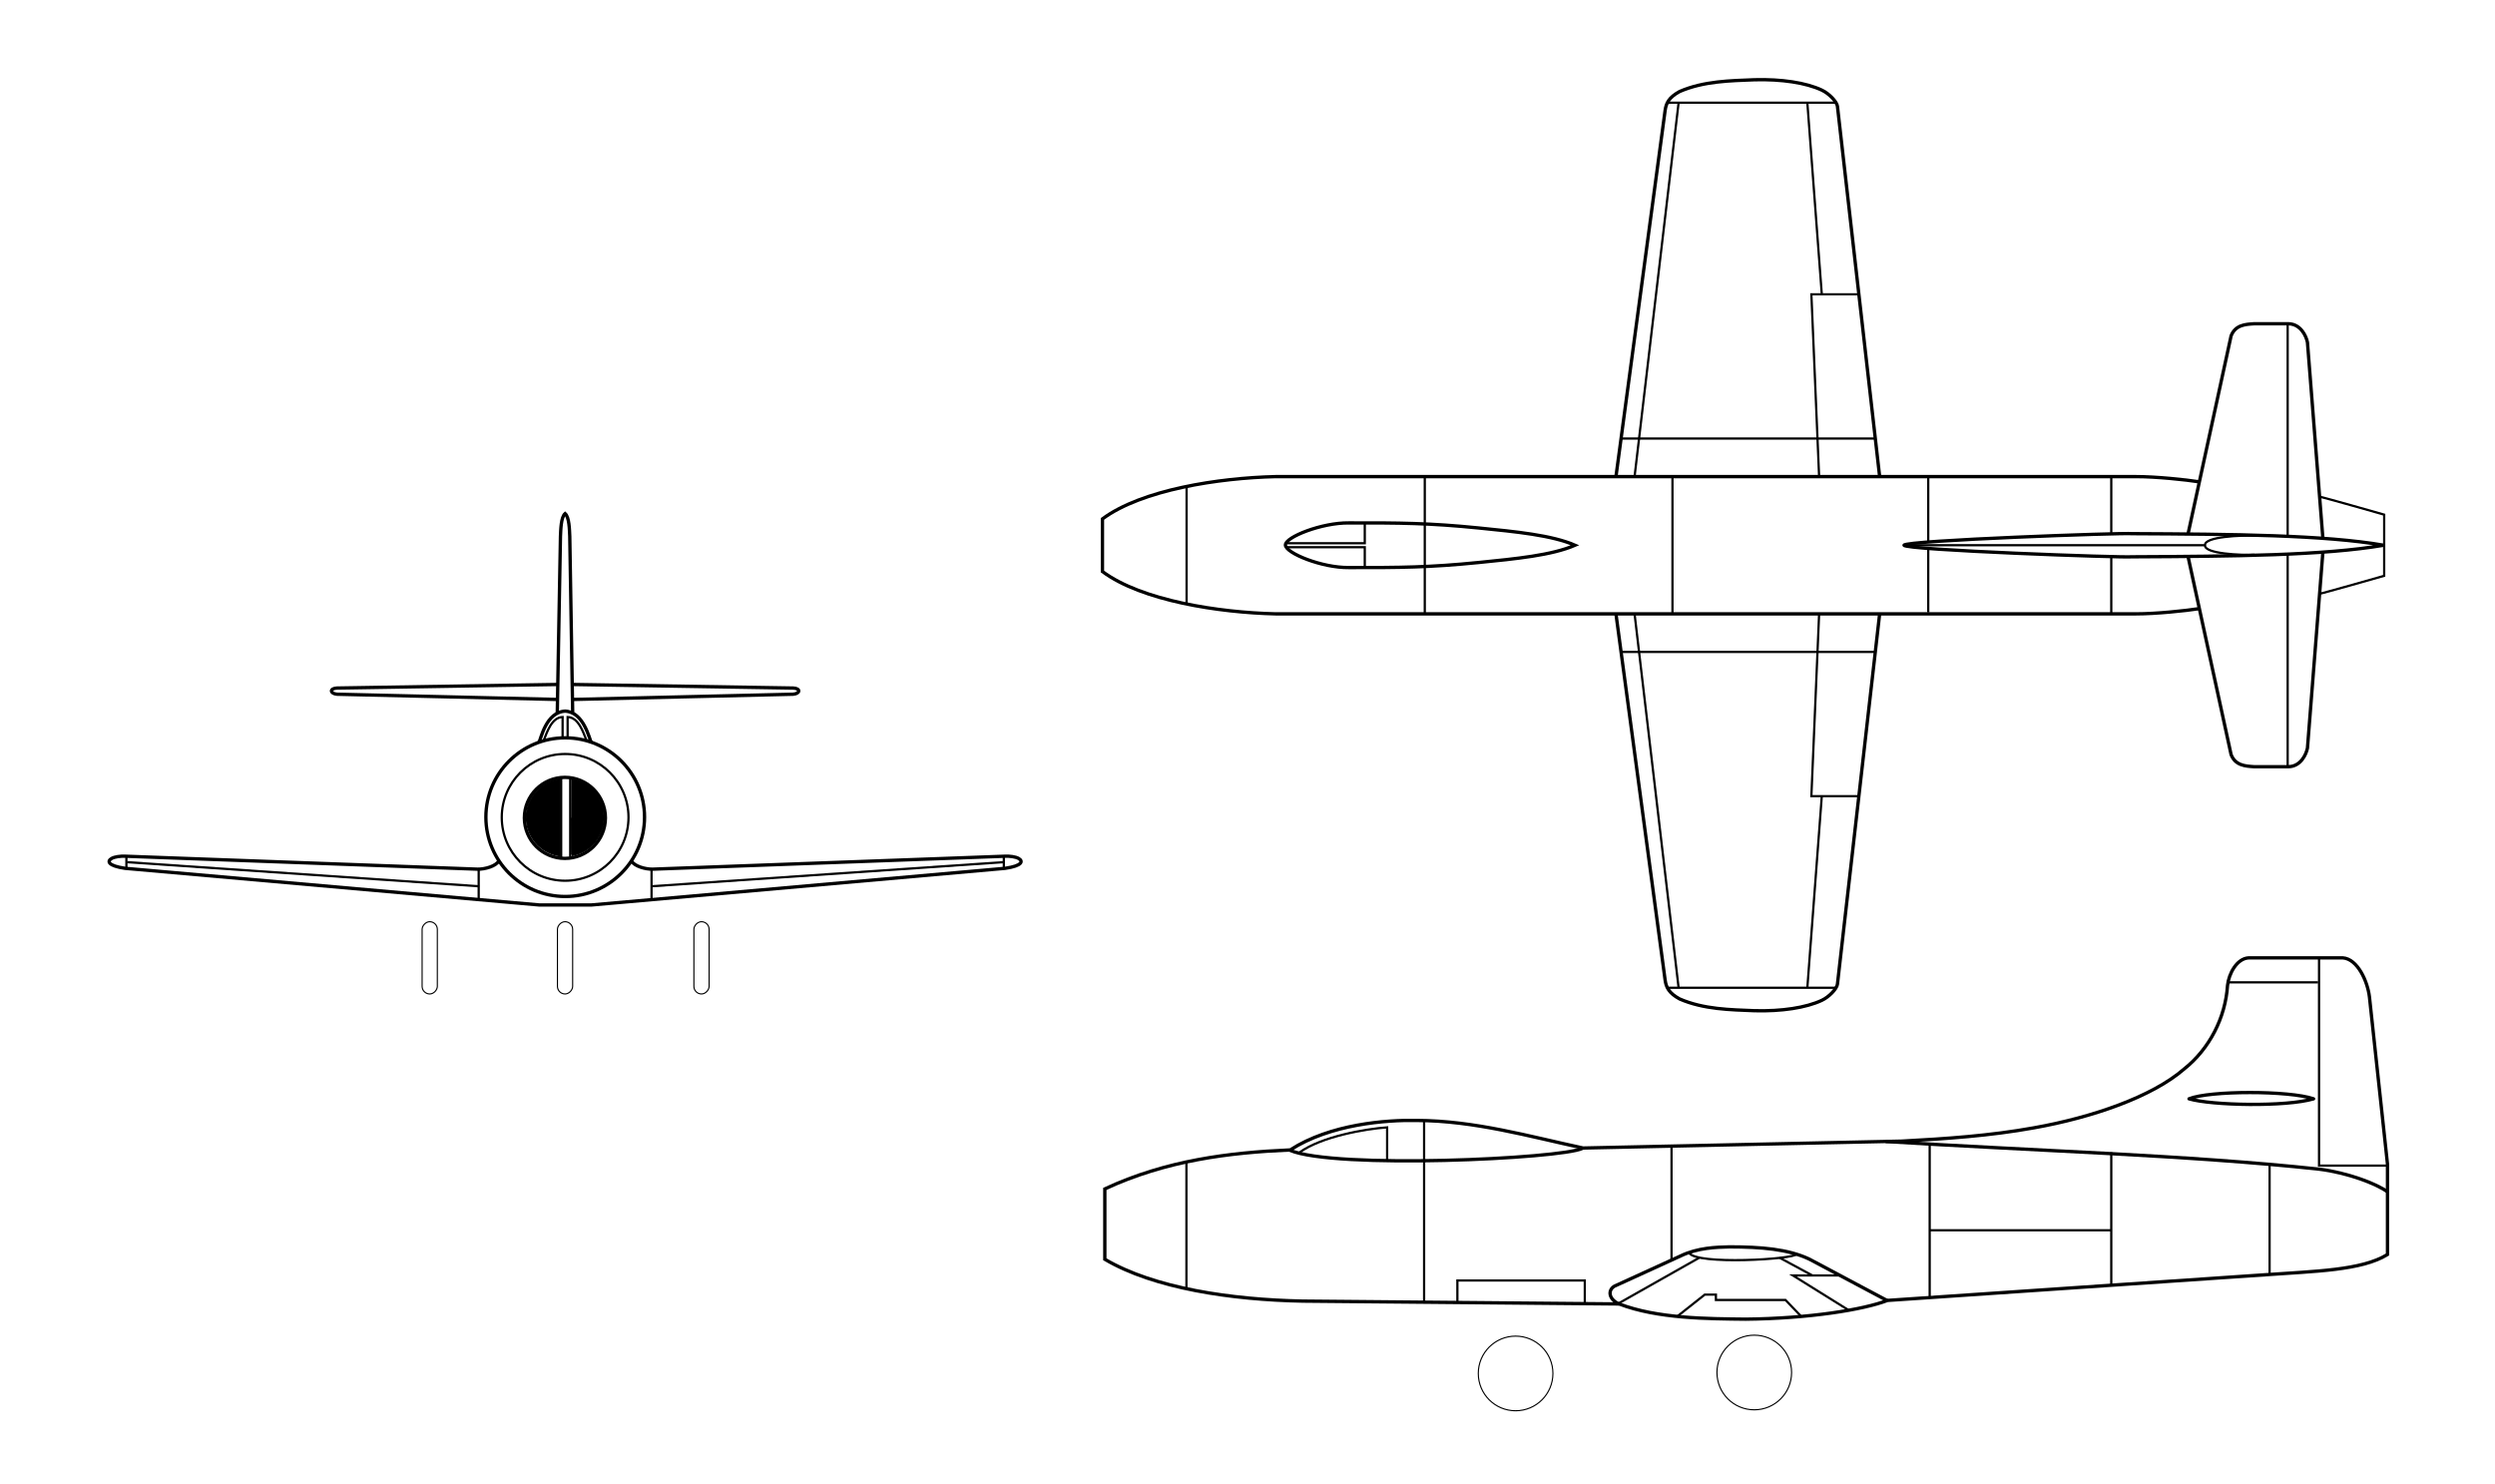 <?xml version="1.0" encoding="UTF-8" standalone="no"?>
<!-- Created with Inkscape (http://www.inkscape.org/) -->

<svg
   xmlns:dc="http://purl.org/dc/elements/1.1/"
   xmlns:cc="http://creativecommons.org/ns#"
   xmlns:rdf="http://www.w3.org/1999/02/22-rdf-syntax-ns#"
   xmlns:svg="http://www.w3.org/2000/svg"
   xmlns="http://www.w3.org/2000/svg"
   xmlns:sodipodi="http://sodipodi.sourceforge.net/DTD/sodipodi-0.dtd"
   xmlns:inkscape="http://www.inkscape.org/namespaces/inkscape"
   id="svg2"
   version="1.1"
   inkscape:version="0.48.2 r9819"
   width="1120"
   height="666"
   sodipodi:docname="Douglas D-558-1 Skystreak 3-view.svg">
  <defs
     id="defs6" />
  <sodipodi:namedview
     pagecolor="#ffffff"
     bordercolor="#666666"
     borderopacity="1"
     objecttolerance="10"
     gridtolerance="10"
     guidetolerance="10"
     inkscape:pageopacity="0"
     inkscape:pageshadow="2"
     inkscape:window-width="1280"
     inkscape:window-height="776"
     id="namedview4"
     showgrid="false"
     showguides="true"
     inkscape:guide-bbox="true"
     inkscape:zoom="0.58571429"
     inkscape:cx="530.97113"
     inkscape:cy="384.0548"
     inkscape:window-x="0"
     inkscape:window-y="24"
     inkscape:window-maximized="1"
     inkscape:current-layer="svg2" />
  <g
     id="g3950"
     transform="translate(-6,6)">
    <path
       sodipodi:nodetypes="cccccccccccccccccccc"
       inkscape:connector-curvature="0"
       id="path2987"
       d="m 585.183,510.207 c -27.442,1.192 -55.796,4.697 -83.232,17.5 l 0,31.585 c 22.164,13.048 56.742,18.15 88.78,18.78 l 142.134,1.28 c 17.206,6.626 39.926,6.645 56.768,6.829 28.255,-0.268 52.983,-4.263 63.654,-8.412 l 169.671,-11.524 c 21.947,-1.59 43.168,-1.876 54.785,-9.088 l 0,-40.549 -8.11,-75.122 c -0.817,-6.868 -5.285,-17.018 -11.951,-17.5 l -42.256,0 c -5.34,0.284 -8.937,7.141 -9.492,12.378 -0.933,14.47 -8.105,28.488 -19.533,37.561 -14.352,12.45 -41.198,21.705 -67.332,26.357 -19.776,3.586 -39.553,4.912 -59.329,5.976 l -143.095,3.095 c -24.094,-5.174 -48.674,-12.288 -74.695,-12.378 -13.697,-0.284 -38.787,1.624 -56.768,13.232 z"
       style="fill:none;stroke:#000000;stroke-width:1.5;stroke-linecap:butt;stroke-linejoin:miter;stroke-miterlimit:4;stroke-opacity:1;stroke-dasharray:none" />
    <path
       sodipodi:nodetypes="cccccc"
       inkscape:connector-curvature="0"
       id="path3757"
       d="m 733.03,579.455 c -4.679,-1.969 -5.592,-6.061 -2.339,-8.074 l 29.729,-13.582 c 7.634,-3.691 16.041,-3.939 21.881,-4.074 14.368,0.016 26.242,0.998 35.765,5.433 l 35.224,18.731"
       style="fill:none;stroke:#000000;stroke-width:1.5;stroke-linecap:butt;stroke-linejoin:miter;stroke-miterlimit:4;stroke-opacity:1;stroke-dasharray:none" />
    <path
       sodipodi:nodetypes="ccc"
       inkscape:connector-curvature="0"
       id="path3759"
       d="m 1077.851,529.095 c -5.103,-3.799 -18.248,-8.685 -30.732,-10.244 -58.767,-6.338 -129.664,-8.335 -194.621,-12.422"
       style="fill:none;stroke:#000000;stroke-width:1.5;stroke-linecap:butt;stroke-linejoin:miter;stroke-miterlimit:4;stroke-opacity:1;stroke-dasharray:none" />
    <path
       sodipodi:nodetypes="ccc"
       inkscape:connector-curvature="0"
       id="path3761"
       d="m 988.643,487.265 c 9.167,-3.744 45.039,-3.775 55.915,0 -12.351,3.662 -45.684,3.023 -55.915,0 z"
       style="fill:none;stroke:#000000;stroke-width:1.5;stroke-linecap:butt;stroke-linejoin:round;stroke-miterlimit:4;stroke-opacity:1;stroke-dasharray:none" />
    <path
       inkscape:connector-curvature="0"
       id="path3763"
       d="m 1077.531,517.25 -30.518,0 0,-92.835"
       style="fill:none;stroke:#000000;stroke-width:1px;stroke-linecap:butt;stroke-linejoin:miter;stroke-opacity:1" />
    <path
       inkscape:connector-curvature="0"
       id="path3765"
       d="m 1006.357,434.979 40.229,0"
       style="fill:none;stroke:#000000;stroke-width:1px;stroke-linecap:butt;stroke-linejoin:miter;stroke-opacity:1" />
    <path
       inkscape:connector-curvature="0"
       id="path3767"
       d="m 1024.817,516.61 0,49.512"
       style="fill:none;stroke:#000000;stroke-width:1px;stroke-linecap:butt;stroke-linejoin:miter;stroke-opacity:1" />
    <path
       inkscape:connector-curvature="0"
       id="path3769"
       d="m 872.226,507.86 0,68.293"
       style="fill:none;stroke:#000000;stroke-width:1px;stroke-linecap:butt;stroke-linejoin:miter;stroke-opacity:1" />
    <path
       inkscape:connector-curvature="0"
       id="path3771"
       d="m 953.75,570.604 0,-59.329"
       style="fill:none;stroke:#000000;stroke-width:1px;stroke-linecap:butt;stroke-linejoin:miter;stroke-opacity:1" />
    <path
       sodipodi:nodetypes="cc"
       inkscape:connector-curvature="0"
       id="path3773"
       d="m 953.71,546.274 -81.458,0"
       style="fill:none;stroke:#000000;stroke-width:1px;stroke-linecap:butt;stroke-linejoin:miter;stroke-opacity:1" />
    <path
       inkscape:connector-curvature="0"
       id="path3775"
       d="m 538.587,515.848 0,56.439"
       style="fill:none;stroke:#000000;stroke-width:1px;stroke-linecap:butt;stroke-linejoin:miter;stroke-opacity:1" />
    <path
       inkscape:connector-curvature="0"
       id="path3777"
       d="m 645.278,496.682 0,82.244"
       style="fill:none;stroke:#000000;stroke-width:1px;stroke-linecap:butt;stroke-linejoin:miter;stroke-opacity:1" />
    <path
       inkscape:connector-curvature="0"
       id="path3779"
       d="m 660.218,578.625 0,-9.809 57.194,0 0,10.262"
       style="fill:none;stroke:#000000;stroke-width:1px;stroke-linecap:butt;stroke-linejoin:miter;stroke-opacity:1" />
    <path
       inkscape:connector-curvature="0"
       id="path3781"
       d="m 759.062,584.812 12.223,-9.658 4.98,0 0,2.415 31.238,0 6.791,7.093"
       style="fill:none;stroke:#000000;stroke-width:1px;stroke-linecap:butt;stroke-linejoin:miter;stroke-opacity:1" />
    <path
       inkscape:connector-curvature="0"
       id="path3783"
       d="m 831.497,566.552 -20.674,0 25.201,15.694"
       style="fill:none;stroke:#000000;stroke-width:1px;stroke-linecap:butt;stroke-linejoin:miter;stroke-opacity:1" />
    <path
       sodipodi:nodetypes="cc"
       inkscape:connector-curvature="0"
       id="path3785"
       d="m 764.196,556.317 c 2.66,5.693 47.923,2.98 48.287,0.615"
       style="fill:none;stroke:#000000;stroke-width:1px;stroke-linecap:butt;stroke-linejoin:miter;stroke-opacity:1" />
    <path
       sodipodi:nodetypes="cc"
       inkscape:connector-curvature="0"
       id="path3787"
       d="m 732.578,579.078 36.18,-20.448"
       style="fill:none;stroke:#000000;stroke-width:1px;stroke-linecap:butt;stroke-linejoin:miter;stroke-opacity:1" />
    <path
       sodipodi:nodetypes="cc"
       inkscape:connector-curvature="0"
       id="path3789"
       d="m 804.824,558.592 14.676,7.923"
       style="fill:none;stroke:#000000;stroke-width:1px;stroke-linecap:butt;stroke-linejoin:miter;stroke-opacity:1" />
    <path
       sodipodi:nodetypes="cc"
       inkscape:connector-curvature="0"
       id="path3793"
       d="m 756.346,508.453 0,51.157"
       style="fill:none;stroke:#000000;stroke-width:1px;stroke-linecap:butt;stroke-linejoin:miter;stroke-opacity:1" />
    <path
       sodipodi:nodetypes="cc"
       inkscape:connector-curvature="0"
       id="path3795"
       d="m 584.991,510.339 c 19.971,8.602 121.76,3.835 131.364,-0.83"
       style="fill:none;stroke:#000000;stroke-width:1.5;stroke-linecap:butt;stroke-linejoin:miter;stroke-miterlimit:4;stroke-opacity:1;stroke-dasharray:none" />
    <path
       sodipodi:nodetypes="ccc"
       inkscape:connector-curvature="0"
       id="path3797"
       d="m 628.678,514.64 0,-14.563 c -9.764,0.711 -29.322,4.082 -39.291,11.224"
       style="fill:none;stroke:#000000;stroke-width:1px;stroke-linecap:butt;stroke-linejoin:miter;stroke-opacity:1" />
    <path
       transform="matrix(0.94,0,0,0.94,48.122,32.927)"
       d="m 810.762,614.034 c 0,9.842 -7.978,17.82 -17.82,17.82 -9.842,0 -17.82,-7.978 -17.82,-17.82 0,-9.842 7.978,-17.82 17.82,-17.82 9.842,0 17.82,7.978 17.82,17.82 z"
       sodipodi:ry="17.820122"
       sodipodi:rx="17.820122"
       sodipodi:cy="614.03351"
       sodipodi:cx="792.94208"
       id="path3799"
       style="fill:none;stroke:#000000;stroke-width:0.532;stroke-linecap:butt;stroke-linejoin:round;stroke-miterlimit:4;stroke-opacity:1;stroke-dasharray:none;stroke-dashoffset:0"
       sodipodi:type="arc" />
    <path
       sodipodi:type="arc"
       style="fill:none;stroke:#000000;stroke-width:0.532;stroke-linecap:butt;stroke-linejoin:round;stroke-miterlimit:4;stroke-opacity:1;stroke-dasharray:none;stroke-dashoffset:0"
       id="path3801"
       sodipodi:cx="792.94208"
       sodipodi:cy="614.03351"
       sodipodi:rx="17.820122"
       sodipodi:ry="17.820122"
       d="m 810.762,614.034 c 0,9.842 -7.978,17.82 -17.82,17.82 -9.842,0 -17.82,-7.978 -17.82,-17.82 0,-9.842 7.978,-17.82 17.82,-17.82 9.842,0 17.82,7.978 17.82,17.82 z"
       transform="matrix(0.94,0,0,0.94,-59.012,33.354)" />
  </g>
  <g
     id="g3815"
     transform="matrix(1,0,0,-1,0,505.512)" />
  <g
     id="g3985"
     transform="translate(-6,-8)">
    <g
       id="g3800">
      <path
         style="fill:none;stroke:#000000;stroke-width:1.5;stroke-linecap:butt;stroke-linejoin:miter;stroke-miterlimit:4;stroke-opacity:1;stroke-dasharray:none"
         d="m 993.232,281.213 c -6.069,0.956 -19.379,2.351 -28.331,2.348 l -386.334,0 c -25.38,-0.597 -60.022,-5.873 -77.683,-18.994 l 0,-11.811 0,-11.811 c 17.66,-13.121 52.303,-18.397 77.683,-18.994 l 386.334,0 c 8.952,-0.003 22.262,1.392 28.331,2.348"
         id="path3005"
         inkscape:connector-curvature="0"
         sodipodi:nodetypes="ccccccccc" />
      <path
         style="fill:none;stroke:#000000;stroke-width:1.5;stroke-linecap:butt;stroke-linejoin:miter;stroke-miterlimit:4;stroke-opacity:1;stroke-dasharray:none"
         d="m 988.27,258.111 19.261,88.62 c 1.895,4.929 6.41,5.192 10.244,5.442 5.041,0 10.566,0 15.579,0 5.44,-0.136 7.893,-5.509 8.457,-8.35 l 6.909,-87.793"
         id="path3007"
         inkscape:connector-curvature="0"
         sodipodi:nodetypes="cccccc" />
      <path
         style="fill:none;stroke:#000000;stroke-width:1;stroke-linecap:butt;stroke-linejoin:miter;stroke-miterlimit:4;stroke-opacity:1;stroke-dasharray:none"
         d="m 1018.095,257.044 c -5.719,0.215 -22.735,-0.381 -22.248,-4.288 -0.487,-3.908 16.53,-4.503 22.248,-4.288"
         id="path3782"
         inkscape:connector-curvature="0"
         sodipodi:nodetypes="ccc" />
      <path
         style="fill:none;stroke:#000000;stroke-width:1.5;stroke-linecap:butt;stroke-linejoin:miter;stroke-miterlimit:4;stroke-opacity:1;stroke-dasharray:none"
         d="m 731.372,283.348 22.088,164.543 c 0.441,3.219 1.582,5.842 6.509,8.537 10.817,4.714 22.892,4.846 33.613,5.282 12.116,0.336 23.136,-1.321 30.198,-4.642 3.278,-1.507 6.775,-5.214 7.043,-7.256 l 18.994,-166.677"
         id="path3784"
         inkscape:connector-curvature="0"
         sodipodi:nodetypes="ccccccc" />
      <path
         style="fill:none;stroke:#000000;stroke-width:1px;stroke-linecap:butt;stroke-linejoin:miter;stroke-opacity:1"
         d="m 733.86,300.654 113.633,0"
         id="path3786"
         inkscape:connector-curvature="0"
         sodipodi:nodetypes="cc" />
      <path
         style="fill:none;stroke:#000000;stroke-width:1px;stroke-linecap:butt;stroke-linejoin:miter;stroke-opacity:1"
         d="M 739.746,283.451 759.515,451.335"
         id="path3788"
         inkscape:connector-curvature="0"
         sodipodi:nodetypes="cc" />
      <path
         style="fill:none;stroke:#000000;stroke-width:1px;stroke-linecap:butt;stroke-linejoin:miter;stroke-opacity:1"
         d="m 754.535,451.41 75.755,0"
         id="path3790"
         inkscape:connector-curvature="0" />
      <path
         style="fill:none;stroke:#000000;stroke-width:1px;stroke-linecap:butt;stroke-linejoin:miter;stroke-opacity:1"
         d="m 817.312,451.41 6.489,-86.017"
         id="path3792"
         inkscape:connector-curvature="0"
         sodipodi:nodetypes="cc" />
      <path
         style="fill:none;stroke:#000000;stroke-width:1px;stroke-linecap:butt;stroke-linejoin:miter;stroke-opacity:1"
         d="m 840.401,365.393 c -0.604,0 -21.278,0 -21.278,0 l 3.471,-81.792"
         id="path3794"
         inkscape:connector-curvature="0" />
      <path
         style="fill:none;stroke:#000000;stroke-width:1.5;stroke-linecap:butt;stroke-linejoin:miter;stroke-miterlimit:4;stroke-opacity:1;stroke-dasharray:none"
         d="m 669.725,260.513 c -22.006,2.211 -35.257,2.309 -58.25,2.264 -12.043,0.146 -28.226,-6.433 -28.446,-10.058 -0.22,-3.625 16.403,-10.129 28.446,-9.983 22.994,-0.045 36.244,0.053 58.25,2.264 16.83,1.691 32.871,3.235 43.31,7.757 -10.44,4.522 -26.481,6.066 -43.31,7.757 z"
         id="path3796"
         inkscape:connector-curvature="0"
         sodipodi:nodetypes="sczcscs" />
      <path
         style="fill:none;stroke:#000000;stroke-width:1px;stroke-linecap:butt;stroke-linejoin:miter;stroke-opacity:1"
         d="m 618.643,262.324 0,-8.677 -34.784,0"
         id="path3798"
         inkscape:connector-curvature="0" />
    </g>
    <path
       sodipodi:nodetypes="cccccc"
       inkscape:connector-curvature="0"
       id="path3819"
       d="m 988.27,258.111 19.261,88.62 c 1.895,4.929 6.41,5.192 10.244,5.442 5.041,0 10.566,0 15.579,0 5.44,-0.136 7.893,-5.509 8.457,-8.35 l 6.909,-87.793"
       style="fill:none;stroke:#000000;stroke-width:1.5;stroke-linecap:butt;stroke-linejoin:miter;stroke-miterlimit:4;stroke-opacity:1;stroke-dasharray:none"
       transform="matrix(1,0,0,-1,0,505.512)" />
    <path
       sodipodi:nodetypes="ccccc"
       inkscape:connector-curvature="0"
       id="path3821"
       d="m 1047.012,274.598 c 0.854,0 29.238,-8.11 29.238,-8.11 l 0,-13.732 0,-13.732 c 0,0 -28.384,-8.11 -29.238,-8.11"
       style="fill:none;stroke:#000000;stroke-width:1px;stroke-linecap:butt;stroke-linejoin:miter;stroke-opacity:1"
       transform="matrix(1,0,0,-1,0,505.512)" />
    <path
       sodipodi:nodetypes="ccccc"
       inkscape:connector-curvature="0"
       id="path3823"
       d="m 963.14,257.951 c 45.355,-0.217 86.472,-0.59 112.896,-5.195 -26.424,-4.605 -67.541,-4.979 -112.896,-5.195 -4.172,-0.465 -101.937,3.038 -102.439,5.195 0.502,2.158 98.267,5.66 102.439,5.195 z"
       style="fill:none;stroke:#000000;stroke-width:1.5;stroke-linecap:butt;stroke-linejoin:miter;stroke-miterlimit:4;stroke-opacity:1;stroke-dasharray:none"
       transform="matrix(1,0,0,-1,0,505.512)" />
    <path
       sodipodi:nodetypes="ccccccc"
       inkscape:connector-curvature="0"
       id="path3827"
       d="m 731.372,283.348 22.088,164.543 c 0.441,3.219 1.582,5.842 6.509,8.537 10.817,4.714 22.892,4.846 33.613,5.282 12.116,0.336 23.136,-1.321 30.198,-4.642 3.278,-1.507 6.775,-5.214 7.043,-7.256 l 18.994,-166.677"
       style="fill:none;stroke:#000000;stroke-width:1.5;stroke-linecap:butt;stroke-linejoin:miter;stroke-miterlimit:4;stroke-opacity:1;stroke-dasharray:none"
       transform="matrix(1,0,0,-1,0,505.512)" />
    <path
       sodipodi:nodetypes="cc"
       inkscape:connector-curvature="0"
       id="path3829"
       d="m 733.86,300.654 113.633,0"
       style="fill:none;stroke:#000000;stroke-width:1px;stroke-linecap:butt;stroke-linejoin:miter;stroke-opacity:1"
       transform="matrix(1,0,0,-1,0,505.512)" />
    <path
       sodipodi:nodetypes="cc"
       inkscape:connector-curvature="0"
       id="path3831"
       d="M 739.746,283.451 759.515,451.335"
       style="fill:none;stroke:#000000;stroke-width:1px;stroke-linecap:butt;stroke-linejoin:miter;stroke-opacity:1"
       transform="matrix(1,0,0,-1,0,505.512)" />
    <path
       inkscape:connector-curvature="0"
       id="path3833"
       d="m 754.535,451.41 75.755,0"
       style="fill:none;stroke:#000000;stroke-width:1px;stroke-linecap:butt;stroke-linejoin:miter;stroke-opacity:1"
       transform="matrix(1,0,0,-1,0,505.512)" />
    <path
       sodipodi:nodetypes="cc"
       inkscape:connector-curvature="0"
       id="path3835"
       d="m 817.312,451.41 6.489,-86.017"
       style="fill:none;stroke:#000000;stroke-width:1px;stroke-linecap:butt;stroke-linejoin:miter;stroke-opacity:1"
       transform="matrix(1,0,0,-1,0,505.512)" />
    <path
       inkscape:connector-curvature="0"
       id="path3837"
       d="m 840.401,365.393 c -0.604,0 -21.278,0 -21.278,0 l 3.471,-81.792"
       style="fill:none;stroke:#000000;stroke-width:1px;stroke-linecap:butt;stroke-linejoin:miter;stroke-opacity:1"
       transform="matrix(1,0,0,-1,0,505.512)" />
    <path
       inkscape:connector-curvature="0"
       id="path3841"
       d="m 618.643,262.324 0,-8.677 -34.784,0"
       style="fill:none;stroke:#000000;stroke-width:1px;stroke-linecap:butt;stroke-linejoin:miter;stroke-opacity:1"
       transform="matrix(1,0,0,-1,0,505.512)" />
    <path
       inkscape:connector-curvature="0"
       id="path3843"
       d="m 538.659,226.259 0,52.5"
       style="fill:none;stroke:#000000;stroke-width:1px;stroke-linecap:butt;stroke-linejoin:miter;stroke-opacity:1" />
    <path
       inkscape:connector-curvature="0"
       id="path3845"
       d="m 645.579,221.884 0,61.463"
       style="fill:none;stroke:#000000;stroke-width:1px;stroke-linecap:butt;stroke-linejoin:miter;stroke-opacity:1" />
    <path
       inkscape:connector-curvature="0"
       id="path3847"
       d="m 756.768,221.671 0,61.89"
       style="fill:none;stroke:#000000;stroke-width:1px;stroke-linecap:butt;stroke-linejoin:miter;stroke-opacity:1" />
    <path
       sodipodi:nodetypes="cccc"
       inkscape:connector-curvature="0"
       id="path3849"
       d="m 871.585,221.884 0,29.184 m 0,2.934 0,28.918"
       style="fill:none;stroke:#000000;stroke-width:1px;stroke-linecap:butt;stroke-linejoin:miter;stroke-opacity:1" />
    <path
       sodipodi:nodetypes="cccc"
       inkscape:connector-curvature="0"
       id="path3851"
       d="m 953.75,221.991 0,25.716 m 0,10.03 0,25.823"
       style="fill:none;stroke:#000000;stroke-width:1px;stroke-linecap:butt;stroke-linejoin:miter;stroke-opacity:1" />
    <path
       sodipodi:nodetypes="cccc"
       inkscape:connector-curvature="0"
       id="path3853"
       d="m 1032.927,153.165 0,95.61 m 0,8.11 0,95.183"
       style="fill:none;stroke:#000000;stroke-width:1px;stroke-linecap:butt;stroke-linejoin:miter;stroke-opacity:1" />
    <path
       inkscape:connector-curvature="0"
       id="path3855"
       d="m 995.592,252.754 -131.25,0"
       style="fill:none;stroke:#000000;stroke-width:1px;stroke-linecap:butt;stroke-linejoin:miter;stroke-opacity:1" />
  </g>
  <g
     id="g3923"
     transform="matrix(-1,0,0,1,483.359,-180)">
    <path
       transform="matrix(1.013,0,0,1.013,-5.646,-9.95)"
       d="m 250.355,549.953 c 0,9.918 -8.04,17.958 -17.958,17.958 -9.918,0 -17.958,-8.04 -17.958,-17.958 0,-9.918 8.04,-17.958 17.958,-17.958 9.918,0 17.958,8.04 17.958,17.958 z"
       sodipodi:ry="17.957926"
       sodipodi:rx="17.957926"
       sodipodi:cy="549.95258"
       sodipodi:cx="232.39668"
       id="path3857"
       style="fill:none;stroke:#000000;stroke-width:1.481;stroke-linecap:butt;stroke-linejoin:round;stroke-miterlimit:4;stroke-opacity:1;stroke-dasharray:none;stroke-dashoffset:0"
       sodipodi:type="arc" />
    <path
       sodipodi:type="arc"
       style="fill:none;stroke:#000000;stroke-width:0.631;stroke-linecap:butt;stroke-linejoin:round;stroke-miterlimit:4;stroke-opacity:1;stroke-dasharray:none;stroke-dashoffset:0"
       id="path3859"
       sodipodi:cx="232.39668"
       sodipodi:cy="549.95258"
       sodipodi:rx="17.957926"
       sodipodi:ry="17.957926"
       d="m 250.355,549.953 c 0,9.918 -8.04,17.958 -17.958,17.958 -9.918,0 -17.958,-8.04 -17.958,-17.958 0,-9.918 8.04,-17.958 17.958,-17.958 9.918,0 17.958,8.04 17.958,17.958 z"
       transform="matrix(1.584,0,0,1.584,-138.444,-324.209)" />
    <path
       transform="matrix(1.983,0,0,1.983,-231.207,-543.728)"
       d="m 250.355,549.953 c 0,9.918 -8.04,17.958 -17.958,17.958 -9.918,0 -17.958,-8.04 -17.958,-17.958 0,-9.918 8.04,-17.958 17.958,-17.958 9.918,0 17.958,8.04 17.958,17.958 z"
       sodipodi:ry="17.957926"
       sodipodi:rx="17.957926"
       sodipodi:cy="549.95258"
       sodipodi:cx="232.39668"
       id="path3861"
       style="fill:none;stroke:#000000;stroke-width:0.756;stroke-linecap:butt;stroke-linejoin:round;stroke-miterlimit:4;stroke-opacity:1;stroke-dasharray:none;stroke-dashoffset:0"
       sodipodi:type="arc" />
    <rect
       rx="3.415"
       ry="3.415"
       y="593.759"
       x="287.043"
       height="32.439"
       width="6.829"
       id="rect3871"
       style="fill:none;stroke:#000000;stroke-width:0.5;stroke-linecap:butt;stroke-linejoin:round;stroke-miterlimit:4;stroke-opacity:1;stroke-dasharray:none;stroke-dashoffset:0" />
    <rect
       style="fill:none;stroke:#000000;stroke-width:0.5;stroke-linecap:butt;stroke-linejoin:round;stroke-miterlimit:4;stroke-opacity:1;stroke-dasharray:none;stroke-dashoffset:0"
       id="rect3873"
       width="6.829"
       height="32.439"
       x="226.296"
       y="593.759"
       ry="3.415"
       rx="3.415" />
    <rect
       style="fill:none;stroke:#000000;stroke-width:0.5;stroke-linecap:butt;stroke-linejoin:round;stroke-miterlimit:4;stroke-opacity:1;stroke-dasharray:none;stroke-dashoffset:0"
       id="rect3875"
       width="6.829"
       height="32.439"
       x="165.043"
       y="593.759"
       ry="3.415"
       rx="3.415" />
    <path
       sodipodi:nodetypes="cc"
       inkscape:connector-curvature="0"
       id="path3877"
       d="m 227.393,529.095 0,35.64"
       style="fill:none;stroke:#000000;stroke-width:1px;stroke-linecap:butt;stroke-linejoin:miter;stroke-opacity:1" />
    <path
       sodipodi:nodetypes="cc"
       inkscape:connector-curvature="0"
       id="path3879"
       d="m 231.448,528.668 0,36.387"
       style="fill:none;stroke:#000000;stroke-width:1px;stroke-linecap:butt;stroke-linejoin:miter;stroke-opacity:1" />
    <path
       inkscape:connector-curvature="0"
       id="path3881"
       d="m 226.357,564.047 c -0.117,-0.025 -0.598,-0.143 -1.067,-0.263 -6.621,-1.688 -11.678,-7.23 -12.811,-14.039 -0.344,-2.065 -0.207,-5.098 0.324,-7.187 1.559,-6.131 6.637,-11.106 12.807,-12.548 0.587,-0.137 1.103,-0.25 1.147,-0.251 0.044,-10e-4 0.08,7.729 0.08,17.178 0,13.679 -0.027,17.177 -0.133,17.168 -0.073,-0.007 -0.229,-0.033 -0.347,-0.058 z"
       style="fill:#000000;fill-opacity:1;stroke:#000000;stroke-width:0.5;stroke-linecap:butt;stroke-linejoin:round;stroke-miterlimit:4;stroke-opacity:1;stroke-dasharray:none;stroke-dashoffset:0" />
    <path
       inkscape:connector-curvature="0"
       id="path3885"
       d="m 231.959,546.938 0,-17.273 0.4,0.057 c 5.474,0.786 10.417,4.422 12.935,9.515 1.408,2.847 2.008,6.01 1.731,9.114 -0.154,1.73 -0.347,2.678 -0.84,4.135 -0.695,2.054 -1.882,4.151 -3.267,5.771 -2.653,3.105 -6.646,5.334 -10.559,5.896 l -0.4,0.057 0,-17.273 z"
       style="fill:#000000;fill-opacity:1;fill-rule:evenodd;stroke:#000000;stroke-width:0.5;stroke-linecap:butt;stroke-linejoin:round;stroke-miterlimit:4;stroke-opacity:1;stroke-dasharray:none;stroke-dashoffset:0" />
    <g
       id="g3895">
      <path
         style="fill:none;stroke:#000000;stroke-width:1px;stroke-linecap:butt;stroke-linejoin:miter;stroke-opacity:1"
         d="m 268.476,570.284 0,13.018"
         id="path3865"
         inkscape:connector-curvature="0" />
      <path
         style="fill:none;stroke:#000000;stroke-width:1px;stroke-linecap:butt;stroke-linejoin:miter;stroke-opacity:1"
         d="m 268.262,577.86 158.087,-10.831"
         id="path3867"
         inkscape:connector-curvature="0"
         sodipodi:nodetypes="cc" />
      <path
         style="fill:none;stroke:#000000;stroke-width:1px;stroke-linecap:butt;stroke-linejoin:miter;stroke-opacity:1"
         d="m 426.616,564.415 0,5.549"
         id="path3869"
         inkscape:connector-curvature="0" />
      <path
         style="fill:none;stroke:#000000;stroke-width:1.5;stroke-linecap:butt;stroke-linejoin:miter;stroke-miterlimit:4;stroke-opacity:1;stroke-dasharray:none"
         d="m 241.479,513.462 c -1.019,-2.036 -3.217,-13.699 -11.799,-14.245 -8.347,0.453 -10.78,12.209 -11.799,14.245"
         id="path3887"
         inkscape:connector-curvature="0"
         sodipodi:nodetypes="ccc" />
      <path
         style="fill:none;stroke:#000000;stroke-width:1px;stroke-linecap:butt;stroke-linejoin:miter;stroke-opacity:1"
         d="m 230.808,510.901 -0.005,-9.027 c 4.933,0.143 7.037,6.952 8.408,10.35"
         id="path3889"
         inkscape:connector-curvature="0"
         sodipodi:nodetypes="ccc" />
      <path
         style="fill:none;stroke:#000000;stroke-width:1.5;stroke-linecap:butt;stroke-linejoin:miter;stroke-miterlimit:4;stroke-opacity:1;stroke-dasharray:none"
         d="m 233.196,499.91 -1.427,-79.123 c -0.143,-3.026 -0.212,-8.592 -2.089,-10.244 -1.876,1.652 -1.945,7.218 -2.089,10.244 l -1.307,78.99"
         id="path3891"
         inkscape:connector-curvature="0"
         sodipodi:nodetypes="ccccc" />
      <path
         style="fill:none;stroke:#000000;stroke-width:1.5;stroke-linecap:butt;stroke-linejoin:miter;stroke-miterlimit:4;stroke-opacity:1;stroke-dasharray:none"
         d="m 233.049,493.988 99.024,-2.348 c 3.164,-0.286 3.461,-2.608 0,-2.774 l -98.918,-1.601"
         id="path3893"
         inkscape:connector-curvature="0"
         sodipodi:nodetypes="cccc" />
    </g>
    <g
       transform="matrix(-1,0,0,1,459.359,0)"
       id="g3905">
      <path
         sodipodi:nodetypes="cccsccccsccc"
         inkscape:connector-curvature="0"
         id="path3907"
         d="m 259.512,566.549 c 1.277,2.322 6.221,3.676 9.39,3.628 l 158.194,-5.816 c 2.199,-0.094 4.8,0.226 6.185,1.02 2.135,1.225 1.6,3.285 -6.045,4.411 l -185.787,16.453 -23.325,0 -186,-16.453 c -7.645,-1.127 -8.18,-3.186 -6.045,-4.411 1.385,-0.795 3.986,-1.114 6.185,-1.02 l 158.194,5.816 c 3.169,0.048 8.113,-1.306 9.39,-3.628"
         style="fill:none;stroke:#000000;stroke-width:1.5;stroke-linecap:butt;stroke-linejoin:miter;stroke-miterlimit:4;stroke-opacity:1;stroke-dasharray:none" />
      <path
         inkscape:connector-curvature="0"
         id="path3909"
         d="m 268.476,570.284 0,13.018"
         style="fill:none;stroke:#000000;stroke-width:1px;stroke-linecap:butt;stroke-linejoin:miter;stroke-opacity:1" />
      <path
         sodipodi:nodetypes="cc"
         inkscape:connector-curvature="0"
         id="path3911"
         d="m 268.262,577.86 158.087,-10.831"
         style="fill:none;stroke:#000000;stroke-width:1px;stroke-linecap:butt;stroke-linejoin:miter;stroke-opacity:1" />
      <path
         inkscape:connector-curvature="0"
         id="path3913"
         d="m 426.616,564.415 0,5.549"
         style="fill:none;stroke:#000000;stroke-width:1px;stroke-linecap:butt;stroke-linejoin:miter;stroke-opacity:1" />
      <path
         sodipodi:nodetypes="ccc"
         inkscape:connector-curvature="0"
         id="path3917"
         d="m 230.808,510.901 -0.005,-9.027 c 4.933,0.143 7.037,6.952 8.408,10.35"
         style="fill:none;stroke:#000000;stroke-width:1px;stroke-linecap:butt;stroke-linejoin:miter;stroke-opacity:1" />
      <path
         sodipodi:nodetypes="cccc"
         inkscape:connector-curvature="0"
         id="path3921"
         d="m 233.049,493.988 99.024,-2.348 c 3.164,-0.286 3.461,-2.608 0,-2.774 l -98.918,-1.601"
         style="fill:none;stroke:#000000;stroke-width:1.5;stroke-linecap:butt;stroke-linejoin:miter;stroke-miterlimit:4;stroke-opacity:1;stroke-dasharray:none" />
    </g>
  </g>
</svg>
